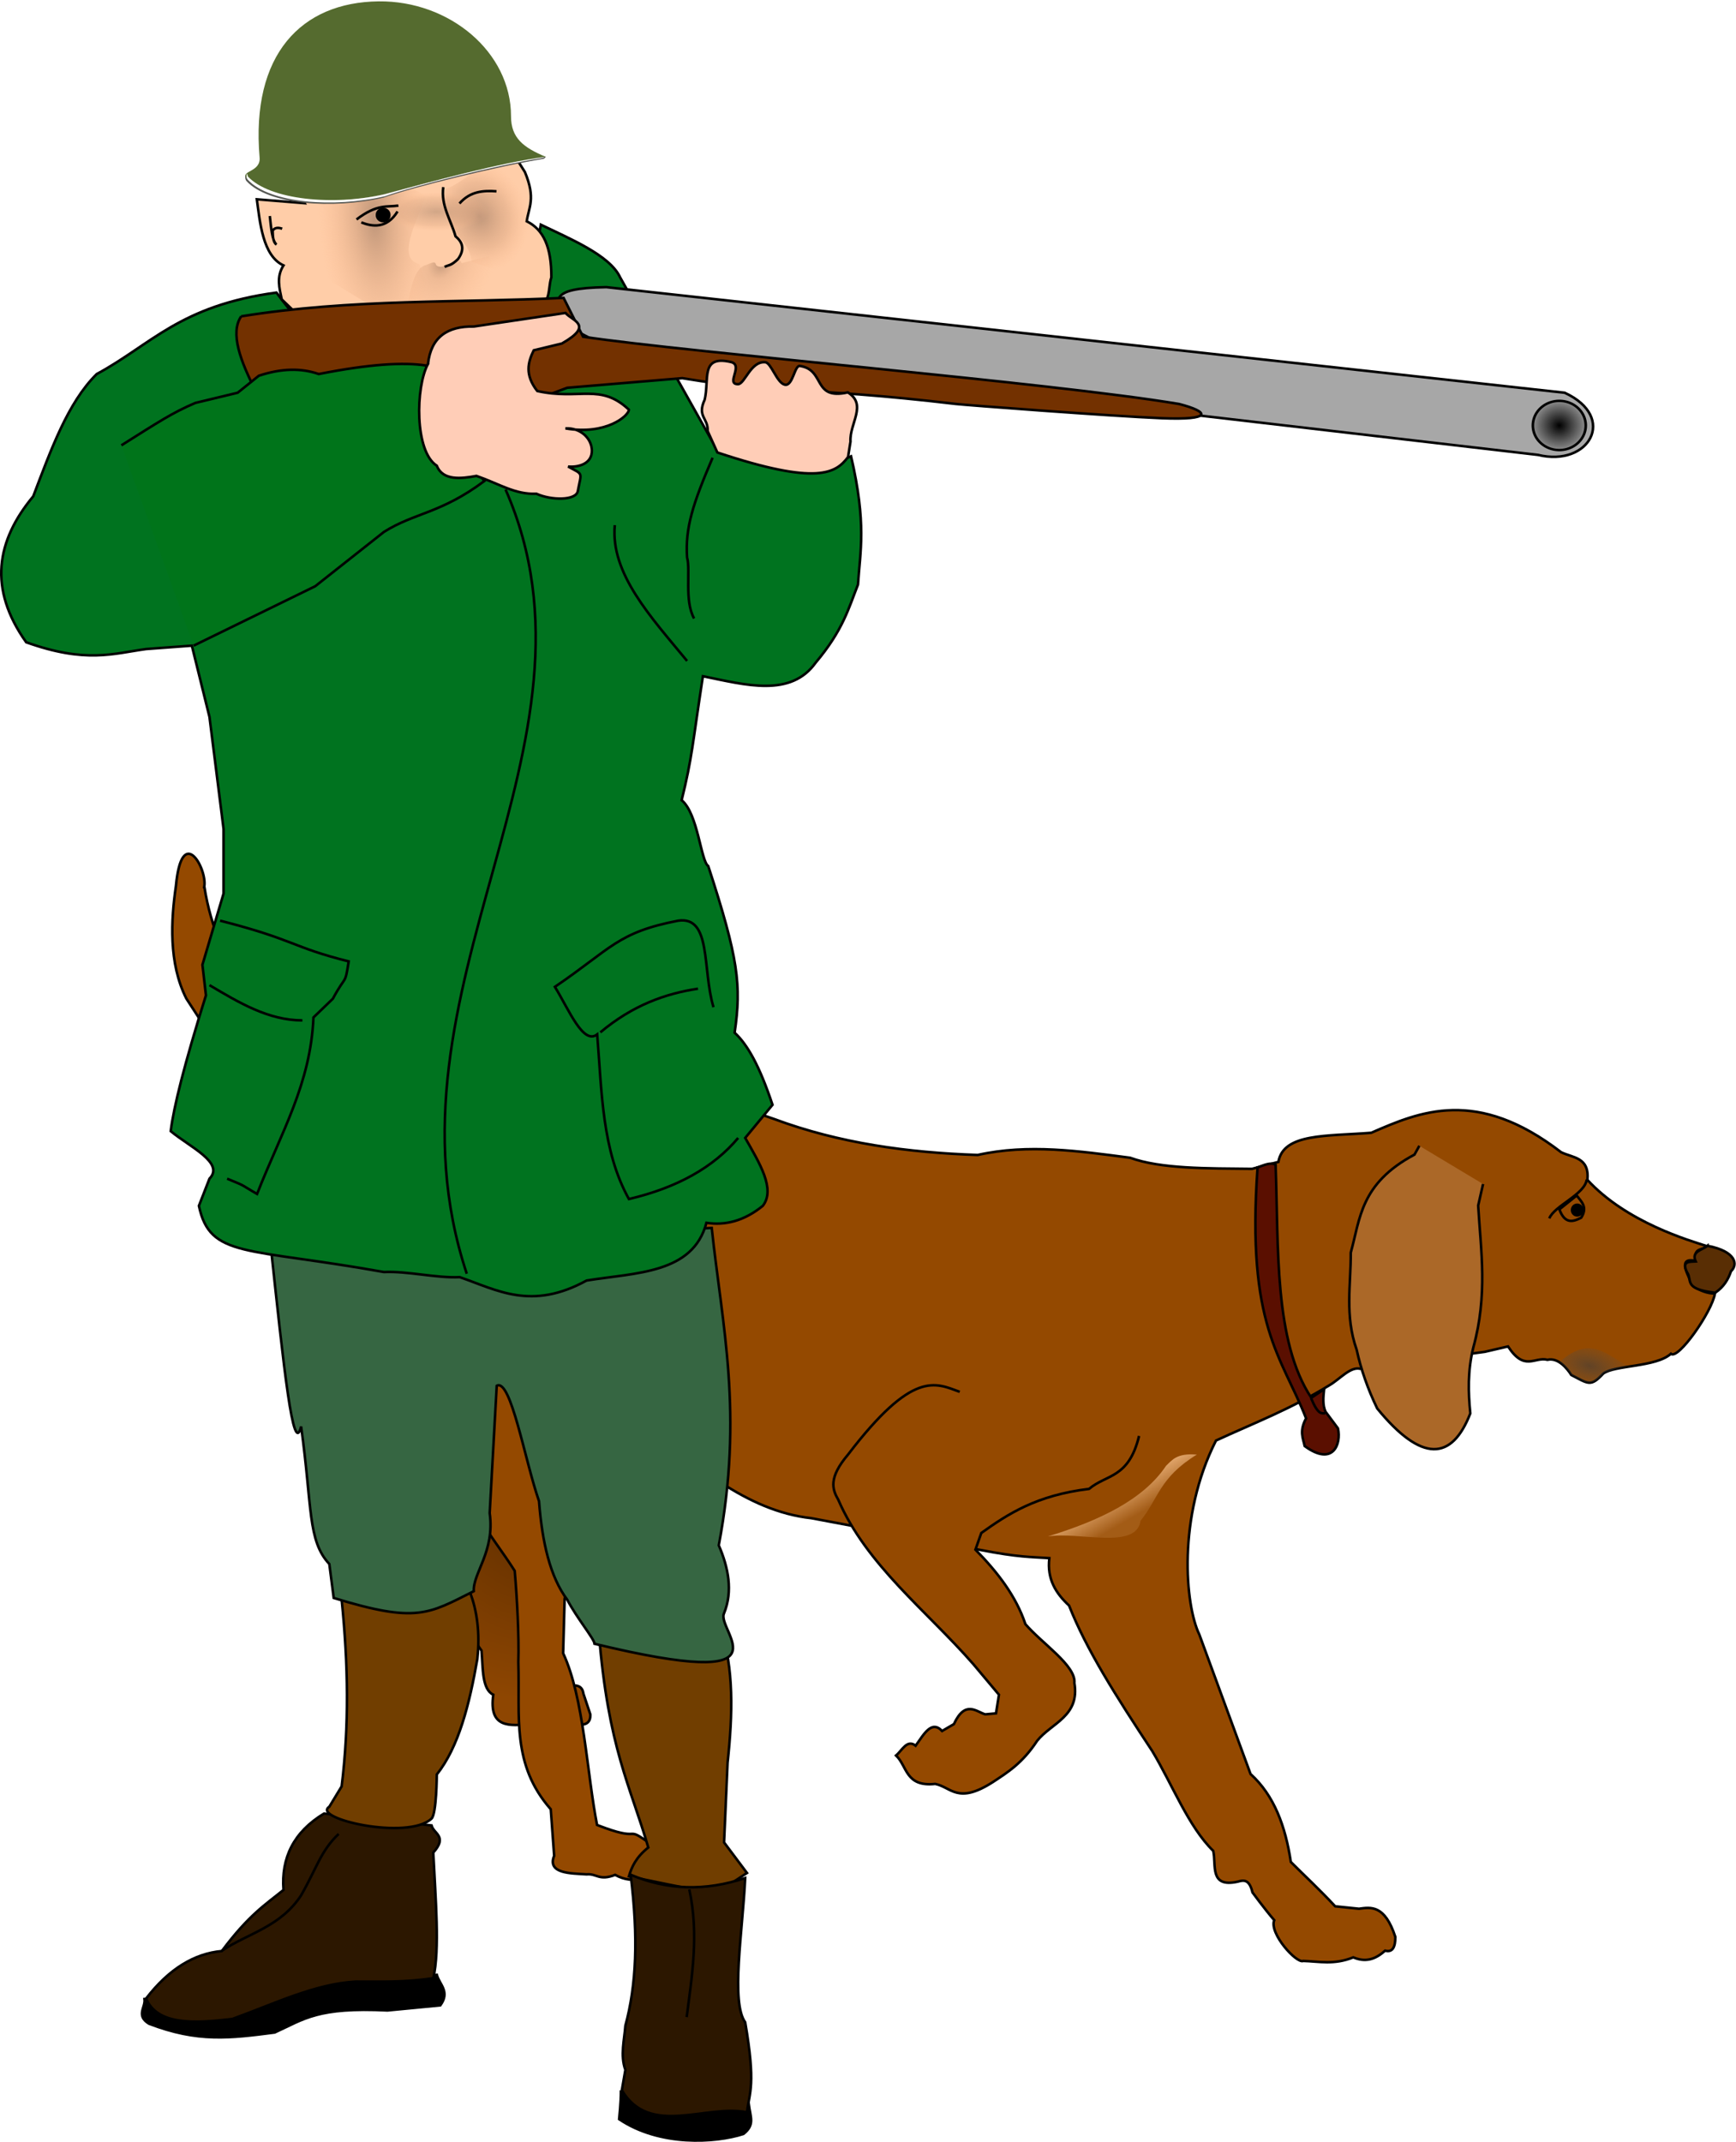 <?xml version="1.0" encoding="UTF-8" standalone="no"?>
<!-- Created with Inkscape (http://www.inkscape.org/) -->

<svg
   xmlns:dc="http://purl.org/dc/elements/1.1/"
   xmlns:cc="http://creativecommons.org/ns#"
   xmlns:rdf="http://www.w3.org/1999/02/22-rdf-syntax-ns#"
   xmlns:svg="http://www.w3.org/2000/svg"
   xmlns="http://www.w3.org/2000/svg"
   xmlns:xlink="http://www.w3.org/1999/xlink"
   xmlns:sodipodi="http://sodipodi.sourceforge.net/DTD/sodipodi-0.dtd"
   xmlns:inkscape="http://www.inkscape.org/namespaces/inkscape"
   id="svg2"
   inkscape:export-ydpi="300"
   inkscape:export-filename="/home/frank/Bilder/own-svg/jaeger.png"
   viewBox="0 0 683.93 843.63"
   sodipodi:docname="jaeger.svg"
   inkscape:export-xdpi="300"
   version="1.1"
   inkscape:version="0.48.4 r9939"
   width="100%"
   height="100%">
  <defs
     id="defs4">
    <radialGradient
       id="radialGradient3822"
       gradientUnits="userSpaceOnUse"
       cy="650.58"
       cx="520.71"
       r="3.389"
       inkscape:collect="always">
      <stop
         id="stop3818"
         style="stop-color:#000000"
         offset="0" />
      <stop
         id="stop3820"
         style="stop-color:#000000;stop-opacity:0"
         offset="1" />
    </radialGradient>
    <radialGradient
       id="radialGradient3069"
       gradientUnits="userSpaceOnUse"
       cy="604.74"
       cx="290.99"
       gradientTransform="matrix(1.944,0,0,0.739,-369.16,-273)"
       r="10.538"
       inkscape:collect="always">
      <stop
         id="stop3840"
         style="stop-color:#be9579"
         offset="0" />
      <stop
         id="stop3842"
         style="stop-color:#dea883;stop-opacity:.498"
         offset=".698" />
      <stop
         id="stop3834"
         style="stop-color:#ffbb8e;stop-opacity:0"
         offset="1" />
    </radialGradient>
    <radialGradient
       id="radialGradient3072"
       gradientUnits="userSpaceOnUse"
       cy="606.06"
       cx="299.76"
       gradientTransform="matrix(1.056,3.093,-2.685,0.857,1524.2,-1270.9)"
       r="6.813"
       inkscape:collect="always">
      <stop
         id="stop3856"
         style="stop-color:#be9579"
         offset="0" />
      <stop
         id="stop3858"
         style="stop-color:#dea883;stop-opacity:.498"
         offset=".595" />
      <stop
         id="stop3860"
         style="stop-color:#ffbb8e;stop-opacity:0"
         offset="1" />
    </radialGradient>
    <radialGradient
       id="radialGradient3088"
       gradientUnits="userSpaceOnUse"
       cy="617.42"
       cx="293.29"
       gradientTransform="matrix(-1.738,3.245,-2.324,-1.155,2143.4,-44.748)"
       r="7.576"
       inkscape:collect="always">
      <stop
         id="stop3892"
         style="stop-color:#be9579"
         offset="0" />
      <stop
         id="stop3894"
         style="stop-color:#dea883;stop-opacity:.498"
         offset=".255" />
      <stop
         id="stop3896"
         style="stop-color:#ffbb8e;stop-opacity:0"
         offset="1" />
    </radialGradient>
    <radialGradient
       id="radialGradient3091"
       gradientUnits="userSpaceOnUse"
       cy="613.16"
       cx="278.96"
       gradientTransform="matrix(0.513,6.152,-2.531,0.196,1580.8,-1659.4)"
       r="8.714"
       inkscape:collect="always">
      <stop
         id="stop3910"
         style="stop-color:#be9579"
         offset="0" />
      <stop
         id="stop3912"
         style="stop-color:#dea883;stop-opacity:.498"
         offset=".494" />
      <stop
         id="stop3914"
         style="stop-color:#ffbb8e;stop-opacity:0"
         offset="1" />
    </radialGradient>
    <radialGradient
       id="radialGradient3976"
       gradientUnits="userSpaceOnUse"
       cy="633.01"
       cx="885.49"
       gradientTransform="matrix(.168 -.652 1.278 .329 -73.907 1017.5)"
       r="13.25"
       inkscape:collect="always">
      <stop
         id="stop3956"
         style="stop-color:#3f3f3f;stop-opacity:.708"
         offset="0" />
      <stop
         id="stop3958"
         style="stop-color:#585858;stop-opacity:0"
         offset="1" />
    </radialGradient>
    <linearGradient
       id="linearGradient3994"
       y2="704.05"
       gradientUnits="userSpaceOnUse"
       x2="717.33"
       y1="693.44"
       x1="711.2"
       inkscape:collect="always">
      <stop
         id="stop3990"
         style="stop-color:#ffc892;stop-opacity:.774"
         offset="0" />
      <stop
         id="stop3992"
         style="stop-color:#ffce9e;stop-opacity:.142"
         offset="1" />
    </linearGradient>
    <radialGradient
       id="radialGradient4002"
       gradientUnits="userSpaceOnUse"
       cy="677.64"
       cx="500.48"
       gradientTransform="matrix(-1.001 2.409 -1.665 -.692 2152.4 -78.463)"
       r="44.077"
       inkscape:collect="always">
      <stop
         id="stop3998"
         style="stop-color:#401f00"
         offset="0" />
      <stop
         id="stop4006"
         style="stop-color:#532800"
         offset=".25" />
      <stop
         id="stop4004"
         style="stop-color:#673200"
         offset=".5" />
      <stop
         id="stop4000"
         style="stop-color:#8e4601"
         offset="1" />
    </radialGradient>
    <radialGradient
       inkscape:collect="always"
       xlink:href="#radialGradient3069"
       id="radialGradient3083"
       gradientUnits="userSpaceOnUse"
       gradientTransform="matrix(1.944,0,0,0.739,-369.16,-273)"
       cx="290.99"
       cy="604.74"
       r="10.538" />
    <radialGradient
       inkscape:collect="always"
       xlink:href="#radialGradient3072"
       id="radialGradient3086"
       gradientUnits="userSpaceOnUse"
       gradientTransform="matrix(1.056,3.093,-2.685,0.857,1524.2,-1270.9)"
       cx="299.76"
       cy="606.06"
       r="6.813" />
    <radialGradient
       inkscape:collect="always"
       xlink:href="#radialGradient3088"
       id="radialGradient3100"
       gradientUnits="userSpaceOnUse"
       gradientTransform="matrix(-1.738,3.245,-2.324,-1.155,2143.4,-44.748)"
       cx="293.29"
       cy="617.42"
       r="7.576" />
    <radialGradient
       inkscape:collect="always"
       xlink:href="#radialGradient3091"
       id="radialGradient3103"
       gradientUnits="userSpaceOnUse"
       gradientTransform="matrix(0.513,6.152,-2.531,0.196,1580.8,-1659.4)"
       cx="278.96"
       cy="613.16"
       r="8.714" />
    <radialGradient
       inkscape:collect="always"
       r="75.975"
       gradientTransform="matrix(1.306,-0.341,0.186,0.711,-132.82,176.52)"
       cx="110.02"
       cy="529.97"
       gradientUnits="userSpaceOnUse"
       id="radialGradient6688">
      <stop
         offset="0"
         style="stop-color:#2e3436"
         id="stop6559" />
      <stop
         offset="1"
         style="stop-color:#2e3436;stop-opacity:0"
         id="stop6561" />
    </radialGradient>
    <filter
       inkscape:collect="always"
       id="filter6658">
      <feGaussianBlur
         inkscape:collect="always"
         stdDeviation="0.893"
         id="feGaussianBlur6660" />
    </filter>
    <filter
       inkscape:collect="always"
       id="filter6605">
      <feGaussianBlur
         inkscape:collect="always"
         stdDeviation="1.131"
         id="feGaussianBlur6607" />
    </filter>
    <radialGradient
       inkscape:collect="always"
       xlink:href="#radialGradient6688"
       id="radialGradient3149"
       gradientUnits="userSpaceOnUse"
       gradientTransform="matrix(1.306,-0.341,0.186,0.711,-132.82,176.52)"
       cx="110.02"
       cy="529.97"
       r="75.975" />
  </defs>
  <sodipodi:namedview
     id="base"
     bordercolor="#666666"
     inkscape:pageshadow="2"
     inkscape:window-y="-4"
     pagecolor="#ffffff"
     inkscape:window-maximized="1"
     inkscape:zoom="1.0644531"
     inkscape:window-x="-4"
     inkscape:window-height="740"
     showgrid="false"
     borderopacity="1.0"
     inkscape:current-layer="layer1"
     inkscape:cx="311.42027"
     inkscape:cy="802.68619"
     showguides="true"
     inkscape:guide-bbox="true"
     inkscape:window-width="1280"
     inkscape:pageopacity="0.0"
     inkscape:document-units="px" />
  <g
     id="layer1"
     inkscape:label="Ebene 1"
     inkscape:groupmode="layer"
     transform="translate(-24.583 -90.518)">
    <g
       id="g3155">
      <g
         transform="matrix(1.092,0,0,1.092,-314.26,-79.578)"
         id="g4008">
        <path
           inkscape:connector-curvature="0"
           style="stroke:#000000;stroke-width:.916px;fill:url(#radialGradient4002)"
           sodipodi:nodetypes="ccccccccccccccccccc"
           d="m561.8 684.67-3.535 2.475c-2.639 4.139-2.398 14.757-12.021 3.182-2.593 3.82-5.185 0.812-7.778-0.707-4.669 6.787-8.144 12.837-18.385 15.91-6.899 5.784-12.368 12.425-23.688 15.556 1.627 4.546 2.933 3.483 6.364 39.598 3.535-1.821 7.071 0.732 10.607 3.535 3.292-0.537 6.863-1.54 7.425 2.475l2.475 7.425c0.372 6.307-7.685 2.78-12.374 3.182-3.064 2.891-6.128 0.977-9.192 0.354-7.44 0.611-15.168 1.625-13.435-10.607-4.1-1.946-3.713-9.501-4.243-15.91-6.031-8.128-6.956-17.108-7.425-26.163-2.572-3.924-2.233-8.575-1.061-13.435-0.057-3.77-1.367-8.375 6.718-6.718 7.24-21.186 11.865-43.78 30.759-58.69z"
           id="path3168" />
        <path
           inkscape:connector-curvature="0"
           style="stroke:#000000;stroke-width:.916px;fill:#944900"
           sodipodi:nodetypes="cccccccccccccccccccccccccccccccccccccccccccccccccccccccccccccc"
           d="m384.01 475.55c9.65 60.859 69.555 69.876 74.995 73.813 14.51 3.338 22.4-3.707 31-4 29.812-1.404 55.351-1.54 99.5 14 23.749 8.838 48.422 12.133 73.5 13 18.333-4.084 36.667-1.393 55 1 11.065 4.035 27.783 3.829 44 4l9.5-2.5c1.816-10.39 17.359-9.226 33.5-10.5 17.514-7.633 38.023-16.478 68.5 7 4.181 2.066 10.276 1.738 9.5 10 14.181 15.34 36.58 21.796 43.5 24-3.233 1.539-5.003 0.618-4.439 5.202-6.16-1.345-3.651 3.696-1.061 8.798 2.424 1.973 5.105 2.912 8 3-1.059 6.521-13.29 24.05-15.889 21.707-5.358 4.871-20.28 4.059-24.399 7.132-4.543 4.882-5.287 3.749-11.541 0.51-1.496-2.369-4.76-6.363-8.586-5.47-4.741-1.196-8.232 4.354-14.232-4.818l-8.36 1.94-45 6.12c-3.503-0.88-7.323 3.746-11 5.884-14.39 8.836-27.469 13.74-41 20-13.999 27.591-11.156 59.398-6 70l18.464 50.277c8.511 7.694 12.607 18.857 14.536 31.723 5.321 5.308 10.257 9.847 16 16l8.586 0.879c4.272-0.575 9.304-1.512 13.121 10.182-0.015 3.478-0.875 5.688-3.707 4.939-3.723 3.379-7.279 4.184-11.47 2.414-6.96 2.801-12.369 1.453-18.061 1.293-2.365 1.051-12.335-9.878-10.47-14.707-3.508-4.085-7.828-9.995-7.828-9.995-1.178-4.936-3.253-4.483-5.354-3.884-10.324 2.271-7.651-5.979-8.818-11.121-8.958-8.75-14.726-23.882-22-36-13.211-20.005-23.807-36.699-30.005-52.47-4.692-4.354-8.044-9.489-7.116-17.121-6.525-0.433-11.165-0.277-24.823-2.939l-61.06-11.47c-23.593-2.563-42.476-19.777-62-35-9.149-9.249-16.678-10.944-23-7 1.803 11.237 0.435 24.06-0.47 36.652 0.262 13.554-1.463 23.355-3.53 34.581l-0.53 19.48c7.473 15.939 8.543 43.066 12.237 61.945 16.457 6.412 9.935 0.231 17.939 5.868 1.124 2.667 2.172 7.808 2.354 10.475-1.53 2.148-6.745 5.511-13.768 1.657-5.806 2.274-6.678-0.557-10.293-0.182-5.534-0.387-14.356-0.153-11.707-6.707l-1.23-16.77c-14.18-16.16-11.1-33.01-11.7-53.05 0.29-9.62-0.47-23.28-1.3-32.95-8.782-13.876-19.832-24.424-22-48-34.707-49.45-21.691-82.672-20-85 0.85-4.806 3.575-10.854 1-16.945-58.801-24.444-64.229-36.201-77.47-56.47-6.492-12.815-5.517-28.527-3.763-40.586 2.084-22.663 11.306-6.412 10.237 0.187z"
           id="path3166" />
        <path
           inkscape:connector-curvature="0"
           style="stroke:#000000;stroke-width:.916px;fill:#944900"
           sodipodi:nodetypes="cccccccccccccccccccc"
           d="m656.55 657.8c-8.787-3.205-16.866-8.049-40.305 22.627-7.098 8.381-5.71 12.519-3.535 16.263 10.205 23.586 31.864 40.012 48.79 59.397l9.192 10.96-1.061 6.718-3.889 0.354c-3.215-0.933-7.213-5.272-11.314 3.535l-4.243 2.475c-3.831-4.073-6.62 1.232-9.546 5.303-3.078-2.428-4.853 1.664-7.071 3.535 4.099 3.879 3.334 11.406 14.142 10.253 5.896 1.212 8.078 7.51 20.86-0.707 5.303-3.497 10.607-6.774 15.91-14.849 5.141-6.433 15.462-8.8 13.435-20.86 0.603-6.259-11.547-14.112-17.678-21.213-3.34-10.025-9.996-18.723-18.031-26.87l2.121-6.01c9.717-6.927 19.926-13.607 38.891-15.91 6.271-5.323 14.284-3.674 18.031-19.092"
           id="path3170" />
        <path
           inkscape:connector-curvature="0"
           style="stroke:#000000;stroke-width:.916px;fill:#ab6828"
           sodipodi:nodetypes="ccccccccc"
           d="m822.37 569.05-1.768 3.182c-19.585 10.46-19.556 23.1-22.981 35.355 0.07 11.54-2.226 22.606 2.121 35.002 1.549 7.071 3.99 14.142 7.425 21.213 16.087 19.665 26.926 18.862 33.588 1.768-0.743-7.531-0.996-15.224 1.061-23.688 5.274-19.096 2.751-34.851 1.768-51.265l1.768-7.778"
           id="path3940" />
        <path
           inkscape:connector-curvature="0"
           style="stroke:#000000;stroke-width:.916px;fill:#592e04"
           sodipodi:nodetypes="cccccc"
           d="m926.31 605.12c10.411 1.996 11.06 6.808 8.485 9.192-0.99 2.916-2.561 5.621-5.7 7.757-10.577-1.282-8.622-3.819-9.753-6.675-2.897-4.904 0.529-4.488 2.725-4.618-1.705-3.705 2.338-4.058 4.243-5.657z"
           id="path3942" />
        <path
           inkscape:connector-curvature="0"
           style="stroke:#000000;stroke-width:.916px;fill:none"
           sodipodi:nodetypes="cc"
           d="m882.75 581.24c-0.689 5.375-11.7 9.42-13.5 14"
           id="path3944" />
        <path
           inkscape:connector-curvature="0"
           style="stroke:#000000;stroke-width:.916px;fill:none"
           sodipodi:nodetypes="cccc"
           d="m872.88 591.99c2.003 5.352 4.886 4.545 7.875 3 2.448-3.817 0.083-5.782-1.625-8z"
           id="path3946" />
        <path
           sodipodi:cx="878.9375"
           sodipodi:cy="593.86218"
           transform="translate(.375 -1.625)"
           d="m 881.25,593.862 c 0,1.312 -1.035,2.375 -2.312,2.375 -1.277,0 -2.312,-1.063 -2.312,-2.375 0,-1.312 1.035,-2.375 2.312,-2.375 1.277,0 2.312,1.063 2.312,2.375 z"
           sodipodi:type="arc"
           style="fill:#000000"
           sodipodi:ry="2.375"
           sodipodi:rx="2.3125"
           id="path3948" />
        <path
           inkscape:connector-curvature="0"
           style="opacity:.853;fill:url(#radialGradient3976)"
           sodipodi:nodetypes="ccccc"
           d="m873 646.99c12.032-10.648 17.722-1.096 25.5 1.625-3.208 0.42-6.417 1.337-9.625 2.375-2.467 3.451-5.531 5.543-11.625 0.75-0.939-1.345-2.681-3.091-4.25-4.75z"
           id="path3952" />
        <g
           id="g3982">
          <path
             d="m764 576.86c-4.099 57.223 8.777 68.205 17.5 90.5-2.517 4.676-1.107 7.109-0.5 10 10.268 7.511 13.27-0.784 12.005-6.384l-4.5-6.03c-1.078-2.392-0.806-5.233-0.5-8.086l-4.616 3.091c-13.51-20.36-11.79-54.41-12.88-84.09-1.839-0.979-4.211 0.176-6.5 1z"
             style="stroke:#000000;stroke-width:.916px;fill:#5a0f00"
             sodipodi:nodetypes="ccccccccc"
             inkscape:connector-curvature="0"
             id="path3978" />
          <path
             d="m783.3 660.09c2.632 6.274 3.811 5.353 5.127 5.48"
             style="stroke:#000000;stroke-width:.916px;fill:none"
             sodipodi:nodetypes="cc"
             inkscape:connector-curvature="0"
             id="path3980" />
        </g>
        <path
           inkscape:connector-curvature="0"
           style="fill:url(#linearGradient3994)"
           sodipodi:nodetypes="ccccc"
           d="m688.37 709.95c18.56-5.711 34.361-13.179 42.603-25.456 2.253-2.151 3.89-4.639 11.137-4.066-13.643 8.359-13.828 15.926-20.329 23.865-1.514 10.634-22.196 3.842-33.411 5.657z"
           id="path3986" />
      </g>
      <path
         id="path3792"
         d="m 81.507,877.91 c 0.5,3.235 -3.501,6.47 1.76,9.705 19.256,7.409 31.951,5.744 49.532,3.472 11.779,-5.384 16.948,-10.031 44.434,-8.692 l 20.828,-2.006 c 3.952,-5.429 -0.372,-8.201 -1.389,-12.035 z"
         sodipodi:nodetypes="ccccccc"
         style="fill:#000000;stroke:#000000;stroke-width:1px"
         inkscape:connector-curvature="0" />
      <path
         id="path3788"
         d="m 260.55,733.97 c 3.61,44.93 12.476,60.306 19.44,84.246 -4.769,3.789 -6.535,7.578 -7.637,11.366 35.344,7.206 32.669,7.8 46.517,-1.337 -3.009,-4.012 -6.017,-8.023 -9.026,-12.035 l 1.389,-31.425 c 2.047,-19.038 2.524,-37.321 -2.777,-52.821 z"
         sodipodi:nodetypes="cccccccc"
         style="fill:#713e00;stroke:#000000;stroke-width:1px"
         inkscape:connector-curvature="0" />
      <path
         id="path3790"
         d="m 152.24,804.84 c -11.994,7.276 -16.932,17.464 -15.968,30.088 -7.197,5.851 -13.584,9.749 -24.3,24.07 -10.861,0.983 -20.844,7.041 -29.854,18.721 4.439,10.428 18.635,9.893 34.02,8.023 16.2,-5.823 32.4,-13.819 48.6,-14.71 9.74,-0.02 19.052,0.373 30.548,-1.337 2.636,-11.415 0.87,-31.309 0,-49.478 5.782,-6.462 0.104,-7.405 -0.694,-10.698 z"
         sodipodi:nodetypes="cccccccccc"
         style="fill:#2c1700;stroke:#000000;stroke-width:1px"
         inkscape:connector-curvature="0" />
      <path
         id="path3786"
         d="m 159.18,720.59 c 2.604,25.352 2.946,49.977 0,73.548 l -4.86,8.023 c -7.179,4.609 30.849,13.402 40.268,4.68 2.002,-1.854 2.083,-17.384 2.083,-17.384 8.643,-10.892 12.829,-27.508 15.968,-45.466 1.109,-10.651 -0.191,-18.983 -2.777,-26.076 z"
         sodipodi:nodetypes="cccscccc"
         style="fill:#713e00;stroke:#000000;stroke-width:1px"
         inkscape:connector-curvature="0" />
      <path
         id="path3784"
         d="m 131.41,582.86 c 4.953,45.982 8.693,82.129 11.803,69.536 4.433,32.012 2.505,44.935 11.108,54.158 l 1.736,13.372 c 32.741,10.059 37.347,6.279 55.195,-2.674 -0.442,-7.033 8.371,-15.631 6.248,-30.756 l 2.777,-50.146 c 5.554,-3.097 11.108,29.522 16.663,45.466 1.225,16.108 4.342,29.787 11.108,38.78 3.757,7.211 10.671,15.47 10.761,17.384 79.389,19.188 47.707,-5.234 51.03,-12.035 3.545,-8.692 1.701,-18.053 -2.083,-26.745 9.807,-52.013 1.324,-86.413 -2.777,-125.03 z"
         sodipodi:nodetypes="cccccccccccccc"
         style="fill:#366642;stroke:#000000;stroke-width:1px"
         inkscape:connector-curvature="0" />
      <path
         id="path3772"
         d="m 133.49,205.76 c -38.1,5.114 -49.394,20.555 -70.817,32.094 -11.425,11.28 -18.055,29.949 -24.994,48.14 -14.567,17.525 -17.795,36.415 -2.777,57.501 23.541,8.407 34.249,4.455 47.211,2.675 l 18.051,-1.337 6.943,28.082 5.554,44.129 v 25.407 l -8.331,28.082 1.389,12.035 c -8.618,27.435 -12.663,43.861 -13.886,53.489 7.503,6.24 21.374,12.481 15.274,18.721 l -4.166,10.698 c 4.38,20.664 18.662,16.339 72.899,26.076 9.257,-0.446 20.597,2.452 29.854,2.006 14.74,5.075 28.17,13.304 49.988,1.337 19.427,-3.136 41.885,-2.622 47.211,-22.733 7.406,1.12 14.811,-0.68 22.217,-6.686 5.071,-6.544 -1.233,-16.74 -6.943,-26.745 l 10.761,-13.038 c -5.091,-15.273 -9.836,-23.751 -14.927,-28.416 2.756,-18.747 1.474,-29.282 -10.393,-65.632 -2.941,-1.941 -4.016,-20.618 -10.477,-25.948 4.166,-16.893 4.207,-21.726 8.373,-48.829 16.991,3.464 34.605,8.431 44.434,-5.349 10.746,-12.752 12.975,-21.403 16.663,-30.756 0.843,-13.087 3.452,-23.896 -2.728,-50.509 -21.973,9.068 -31.889,4.073 -52.408,-1.863 l -38.59,-68.65 c -4.026,-8.759 -20.18,-15.356 -31.243,-20.727 l -5.975,34.687 c -10.406,9.699 -5.032,24.869 -28.739,28.163 -19.781,1.058 -39.784,3.999 -69.428,-36.105 z"
         sodipodi:nodetypes="cccccccccccccccccccccccccccccccccc"
         style="fill:#00731f;stroke:#000000;stroke-width:1px"
         inkscape:connector-curvature="0" />
      <path
         id="path3776"
         d="m 243.19,216.46 c 2.656,-7.468 -4.253,-12.39 20.273,-12.837 l 377.55,41.588 c 20.991,9.696 9.582,29.389 -10.513,24.482 l -231.48,-26.91 -50.86,-4.77 c -75.237,-10.023 -45.722,-9.969 -89.693,-13.535 z"
         sodipodi:nodetypes="cccccccc"
         style="fill:#a7a7a7;stroke:#000000;stroke-width:1px"
         inkscape:connector-curvature="0" />
      <path
         id="path3782"
         d="m 125.77,169.02 c 1.221,8.869 2.248,22.251 10.498,26.042 -2.866,4.457 -1.63,8.915 -0.694,13.372 l 4.86,4.68 90.256,2.006 c 12.129,-3.811 9.316,-9.908 11.108,-15.378 0.038,-11.859 -3.053,-18.811 -9.72,-22.064 0.811,-5.46 3.652,-8.964 -0.694,-19.39 l -5.012,-7.936 c -5.094,2.003 -24.961,3.779 -74.83,11.279 -12.19,1.578 -9.68,3.741 -6.908,8.921 z"
         sodipodi:nodetypes="cccccccccccc"
         style="fill:#ffcda8;stroke:#000000;stroke-width:1px"
         inkscape:connector-curvature="0" />
      <path
         id="path3828"
         d="m 172.05,165.22 c -9.058,1.264 -22.616,-0.496 -22.083,2.583 -0.249,7.986 -7.507,26.289 0.076,30.503 l 20.945,12.801 c 11.892,5.749 19.603,4.176 24.3,-2.675 l -5.47,-13.886 c -7.17,-1.782 -4.542,-10.6 2.651,-26.164 -3.343,-5.269 -16.294,-3.74 -20.419,-3.164 z"
         sodipodi:nodetypes="sccccccs"
         style="fill:url(#radialGradient3103)"
         inkscape:connector-curvature="0" />
      <path
         id="path3872"
         d="m 192.46,194.9 c 2.562,-1.006 3.564,-1.665 3.927,2e-5 1.227,1.415 4.173,0.377 5.4,-0.709 1.604,-0.758 3.671,-2.773 4.664,2e-5 l 10.8,-2.837 c 6.204,13.141 4.215,22.269 -2.455,22.457 -9.076,0.094 -20.12,0.672 -30.438,-0.236 1.48,-4.553 2.451,-17.563 8.1,-18.675 z"
         sodipodi:nodetypes="cccccccc"
         style="fill:url(#radialGradient3100)"
         inkscape:connector-curvature="0" />
      <path
         id="path3774"
         d="m 119.61,215.12 c -8.995,13.017 16.642,44.563 24.994,66.862 l 103.44,-38.726 45.346,-3.782 c 40.731,6.75 47.044,3.026 107.76,10.157 3.565,0.419 60.741,4.777 81.049,5.612 20.308,0.835 18.869,-2.515 6.927,-5.597 -50.608,-8.467 -192.76,-20.213 -234.83,-26.502 l -7.672,-15.291 c -40.788,1.962 -83.903,0.312 -127.02,7.267 z"
         sodipodi:nodetypes="ccccsscccc"
         style="fill:#733100;stroke:#000000;stroke-width:1px"
         inkscape:connector-curvature="0" />
      <path
         id="path3796"
         d="m 269.2,914.38 c 0,4.012 -0.694,10.846 -0.694,10.846 16.002,10.783 37.91,9.388 48.971,5.822 4.631,-3.64 2.722,-6.542 2.083,-11.873 z"
         sodipodi:nodetypes="ccccc"
         style="fill:#000000;stroke:#000000;stroke-width:1px"
         inkscape:connector-curvature="0" />
      <path
         id="path3794"
         d="m 273.04,828.94 c 3.06,24.856 2.254,43.521 -2.083,59.473 -0.367,5.286 -2.078,11.767 0,17.384 l -1.389,8.023 c 10.952,18.505 33.067,5.427 49.294,8.692 0.98,-7.925 3.55,-10.744 -0.694,-35.437 -5.718,-7.931 -1.002,-35.958 0,-56.832 -15.696,5.231 -30.741,4.812 -45.128,-1.304 z"
         sodipodi:nodetypes="cccccccc"
         style="fill:#2c1700;stroke:#000000;stroke-width:1px"
         inkscape:connector-curvature="0" />
      <path
         id="path3800"
         d="m 72.398,265.93 c 14.683,-9.238 20.012,-12.809 29.16,-16.715 l 16.663,-4.012 8.331,-6.686 c 8.803,-2.921 16.654,-3.096 23.606,-0.669 19.998,-3.946 33.453,-4.742 42.351,-3.343 l 2.083,30.088 1.736,8.023 13.538,0.334 5.554,7.021 c -17.124,12.811 -27.54,12.481 -39.574,20.058 l -27.077,21.396 -47.905,23.402"
         sodipodi:nodetypes="ccccccccccccc"
         style="fill:#00741a;stroke:#000000;stroke-width:1px"
         inkscape:connector-curvature="0" />
      <path
         id="path3778"
         d="m 193.2,233.84 c 1.173,-10.501 7.625,-14.901 18.051,-14.71 l 36.103,-5.349 c 2.72,3.16 11.385,4.73 -1.389,12.035 l -11.108,2.675 c -2.268,4.691 -3.647,9.597 1.389,16.047 16.661,3.717 24.829,-3.28 36.103,7.355 -0.038,2.365 -8.941,10.131 -24.994,7.355 5.843,-0.308 10.303,3.844 10.403,8.675 0.112,5.441 -5.528,6.71 -9.361,6.368 6.133,3.343 5.28,1.915 3.819,9.695 -0.699,3.721 -10.424,3.686 -16.316,1.003 -8.41,0.383 -14.616,-3.907 -23.606,-7.021 -6.014,1.108 -13.284,1.961 -15.621,-4.012 -8.79,-5.567 -8.419,-31.009 -3.471,-40.117 z"
         sodipodi:nodetypes="ccccccccscsccccc"
         style="fill:#ffcdb7;stroke:#000000;stroke-width:1px"
         inkscape:connector-curvature="0" />
      <path
         id="path3808"
         d="m 111.28,453.15 c 29.569,7.543 28.127,10.407 50.682,16.047 -1.554,9.806 -0.998,4.903 -6.248,14.71 l -7.637,7.355 c -1.11,26.085 -12.602,45.089 -22.217,69.536 -6.711,-3.836 -3.703,-2.707 -11.803,-6.018"
         sodipodi:nodetypes="cccccc"
         style="fill:none;stroke:#000000;stroke-width:1px"
         inkscape:connector-curvature="0" />
      <path
         id="path3810"
         d="m 315.4,538.73 c -9.72,11.589 -24.068,19.613 -43.045,24.07 -10.65,-19.121 -10.673,-42.335 -12.497,-64.856 -5.554,4.279 -11.108,-9.724 -16.663,-18.721 22.158,-15.048 24.575,-21.426 48.537,-26.056 13.285,-1.964 9.438,19.142 13.948,34.079"
         sodipodi:nodetypes="cccccc"
         style="fill:none;stroke:#000000;stroke-width:1px"
         inkscape:connector-curvature="0" />
      <path
         id="path3812"
         d="m 223.75,283.32 c 44.36,100.93 -52.471,196.58 -15.274,308.9"
         sodipodi:nodetypes="ccc"
         style="fill:none;stroke:#000000;stroke-width:1px"
         inkscape:connector-curvature="0" />
      <path
         id="path3814"
         sodipodi:rx="2.8571429"
         sodipodi:ry="2.8571429"
         style="fill:url(#radialGradient3822);stroke:#000000;stroke-width:0.284"
         sodipodi:type="arc"
         d="m 523.571,650.576 a 2.857,2.857 0 1 1 -5.714,0 2.857,2.857 0 1 1 5.714,0 z"
         transform="matrix(3.645,0,0,3.393,-1259.1,-1949.3)"
         sodipodi:cy="650.57648"
         sodipodi:cx="520.71429" />
      <path
         id="path3824"
         d="m 266.8,297.36 c -1.811,19.039 14.201,36.171 28.465,53.489"
         sodipodi:nodetypes="ccccc"
         style="fill:none;stroke:#000000;stroke-width:1px"
         inkscape:connector-curvature="0" />
      <path
         id="path3826"
         d="m 305.33,270.81 c -7.81,18.231 -10.833,27.625 -10.067,39.248 1.439,5.247 -1.132,17.062 2.777,24.07"
         sodipodi:nodetypes="ccc"
         style="fill:none;stroke:#000000;stroke-width:1px"
         inkscape:connector-curvature="0" />
      <path
         id="path3844"
         d="m 199.33,166.77 c 1.077,6.031 0.07,12.285 6.628,17.729 2.836,3.231 4.142,5.965 4.492,9.196 l 12.691,4.279 c 19.046,1.346 7.287,-37.319 5.271,-39.747 -9.171,-10.789 -20.376,4.701 -28.345,6.653 z"
         sodipodi:nodetypes="ccccccc"
         style="fill:url(#radialGradient3086)"
         inkscape:connector-curvature="0" />
      <path
         id="path3862"
         d="m 188.98,165.32 11.418,-2.168 12.638,-4.272 15.39,18.513 -19.276,2.617 c -6.526,2.858 -12.648,8.522 -22.828,0.236 l -8.346,3.546 c -8.469,-3.975 -4.383,-8.66 -2.209,-13.238 2.234,-2.259 6.062,-15.997 13.213,-5.234 z"
         sodipodi:nodetypes="ccccccccc"
         style="opacity:0.707;fill:url(#radialGradient3083)"
         inkscape:connector-curvature="0" />
      <path
         id="path3898"
         d="m 199.23,164.22 c -1.043,7.182 3.01,12.961 4.811,19.36 2.65,2.238 3.85,4.942 1.031,8.936 -2.904,2.858 -3.642,2.242 -5.327,3.144"
         sodipodi:nodetypes="cccc"
         style="fill:none;stroke:#000000;stroke-width:1px"
         inkscape:connector-curvature="0" />
      <path
         id="path3900"
         d="m 205.59,170.67 c 4.301,-4.877 9.4,-5.142 14.605,-4.799"
         sodipodi:nodetypes="cc"
         style="fill:none;stroke:#000000;stroke-width:1px"
         inkscape:connector-curvature="0" />
      <path
         id="path3902"
         d="m 181.54,171.5 c -4.477,0.676 -8.296,-0.792 -16.495,5.461"
         sodipodi:nodetypes="cc"
         style="fill:none;stroke:#000000;stroke-width:1px"
         inkscape:connector-curvature="0" />
      <path
         id="path3904"
         d="m 166.93,178.12 c 4.238,1.683 10.023,2.616 14.262,-4.302"
         sodipodi:nodetypes="cc"
         style="fill:none;stroke:#000000;stroke-width:1px"
         inkscape:connector-curvature="0" />
      <path
         id="path3906"
         sodipodi:rx="1.5026019"
         sodipodi:ry="1.5026019"
         style="fill:#000000"
         sodipodi:type="arc"
         d="m 280.987,606.531 a 1.503,1.503 0 1 1 -3.005,0 1.503,1.503 0 1 1 3.005,0 z"
         transform="matrix(1.944,0,0,1.872,-367.79,-960.2)"
         sodipodi:cy="606.53137"
         sodipodi:cx="279.48395" />
      <path
         id="path3916"
         d="m 107.11,478.55 c 11.615,6.883 23.201,13.877 36.602,13.88"
         sodipodi:nodetypes="cc"
         style="fill:none;stroke:#000000;stroke-width:1px"
         inkscape:connector-curvature="0" />
      <path
         id="path3918"
         d="m 261.09,497.15 c 12.83,-10.744 25.659,-15.255 38.489,-17.209"
         sodipodi:nodetypes="cc"
         style="fill:none;stroke:#000000;stroke-width:1px"
         inkscape:connector-curvature="0" />
      <path
         id="path3920"
         d="m 296.14,834.72 c 3.871,17.644 1.031,34.292 -1.031,50.304"
         sodipodi:nodetypes="cc"
         style="fill:none;stroke:#000000;stroke-width:1px"
         inkscape:connector-curvature="0" />
      <path
         id="path3922"
         d="m 158,812.88 c -7.047,6.67 -8.558,13.291 -14.777,24.159 -8.126,12.444 -20.709,14.875 -31.272,21.843"
         sodipodi:nodetypes="ccc"
         style="fill:none;stroke:#000000;stroke-width:1px"
         inkscape:connector-curvature="0" />
      <path
         id="path3806"
         d="m 359.65,264.46 c -0.433,-7.222 6.708,-14.511 -1.041,-19.385 -14.075,3.174 -8.696,-8.901 -18.904,-10.424 -2.098,-0.313 -2.76,8.016 -5.895,7.399 -3.135,-0.617 -5.37,-8.618 -7.723,-8.852 -5.741,-0.571 -8.074,8.596 -10.715,8.636 -5.07,0.076 2.313,-7.53 -2.833,-8.722 -12.135,-2.811 -8.437,6.79 -10.335,14.833 -3.109,6.72 1.403,7.135 1.18,12.369 l 3.818,8.425 c 39.606,13.191 46.757,8.066 51.475,1.806 z"
         sodipodi:nodetypes="ccsssssccccc"
         style="fill:#ffcdb7;stroke:#000000;stroke-width:1px"
         inkscape:connector-curvature="0" />
      <path
         id="path3053"
         d="m 130.88,175.61 c 0.525,4.538 0.824,9.583 2.625,11.25 -1.374,-0.959 -1.425,-3.241 -1.5,-5.5 0.669,-0.976 1.752,-1.435 3.75,-0.75"
         sodipodi:nodetypes="cccc"
         style="fill:none;stroke:#000000;stroke-width:1px"
         inkscape:connector-curvature="0" />
      <path
         inkscape:connector-curvature="0"
         id="path6609"
         sodipodi:nodetypes="ccscsccc"
         style="fill:#555753"
         d="m 239.7,152.274 c -16.959,2.183 -45.378,9.773 -64.024,14.789 -20.237,4.678 -45.29,2.788 -53.932,-6.456 -0.102,-0.111 -0.252,-1.068 -0.323,-1.166 -0.374,0.43 -0.319,1.785 0.323,2.469 8.642,9.245 33.695,11.134 53.932,6.456 11.988,-4.228 45.443,-12.424 63.092,-15.291 0.749,-0.41 0.254,-0.241 0.932,-0.801 z" />
      <path
         inkscape:connector-curvature="0"
         id="path6043"
         sodipodi:nodetypes="cccsssc"
         style="fill:#556b2f"
         d="m 225.907,136.299 c 0,8.554 4.834,12.307 13.688,15.995 -22.269,3.622 -44.609,9.59 -63.874,14.77 -20.237,4.684 -45.3,2.795 -53.941,-6.443 -2.607,-2.788 5.572,-2.3 5.077,-8.033 -3.495,-40.596 16.419,-61.197 46.891,-61.535 27.852,-0.313 52.16,19.91 52.16,45.248 z" />
      <path
         transform="matrix(0.652,0,0,0.652,95.461,-182.33)"
         inkscape:connector-curvature="0"
         id="path6620"
         sodipodi:nodetypes="ccscsccc"
         style="fill:#ffffff;filter:url(#filter6658)"
         d="m 220.14,513.33 c -26.03,3.35 -67.65,14.75 -96.27,22.45 -31.062,7.18 -69.515,3.53 -82.78,-10.66 -0.157,-0.17 -0.387,-1.64 -0.495,-1.79 -0.574,0.66 -0.489,2.74 0.495,3.79 13.265,14.19 51.718,17.09 82.78,9.91 18.4,-6.49 67,-18.57 94.09,-22.97 2.15,-0.63 1.14,0.13 2.18,-0.73 z" />
    </g>
  </g>
</svg>
